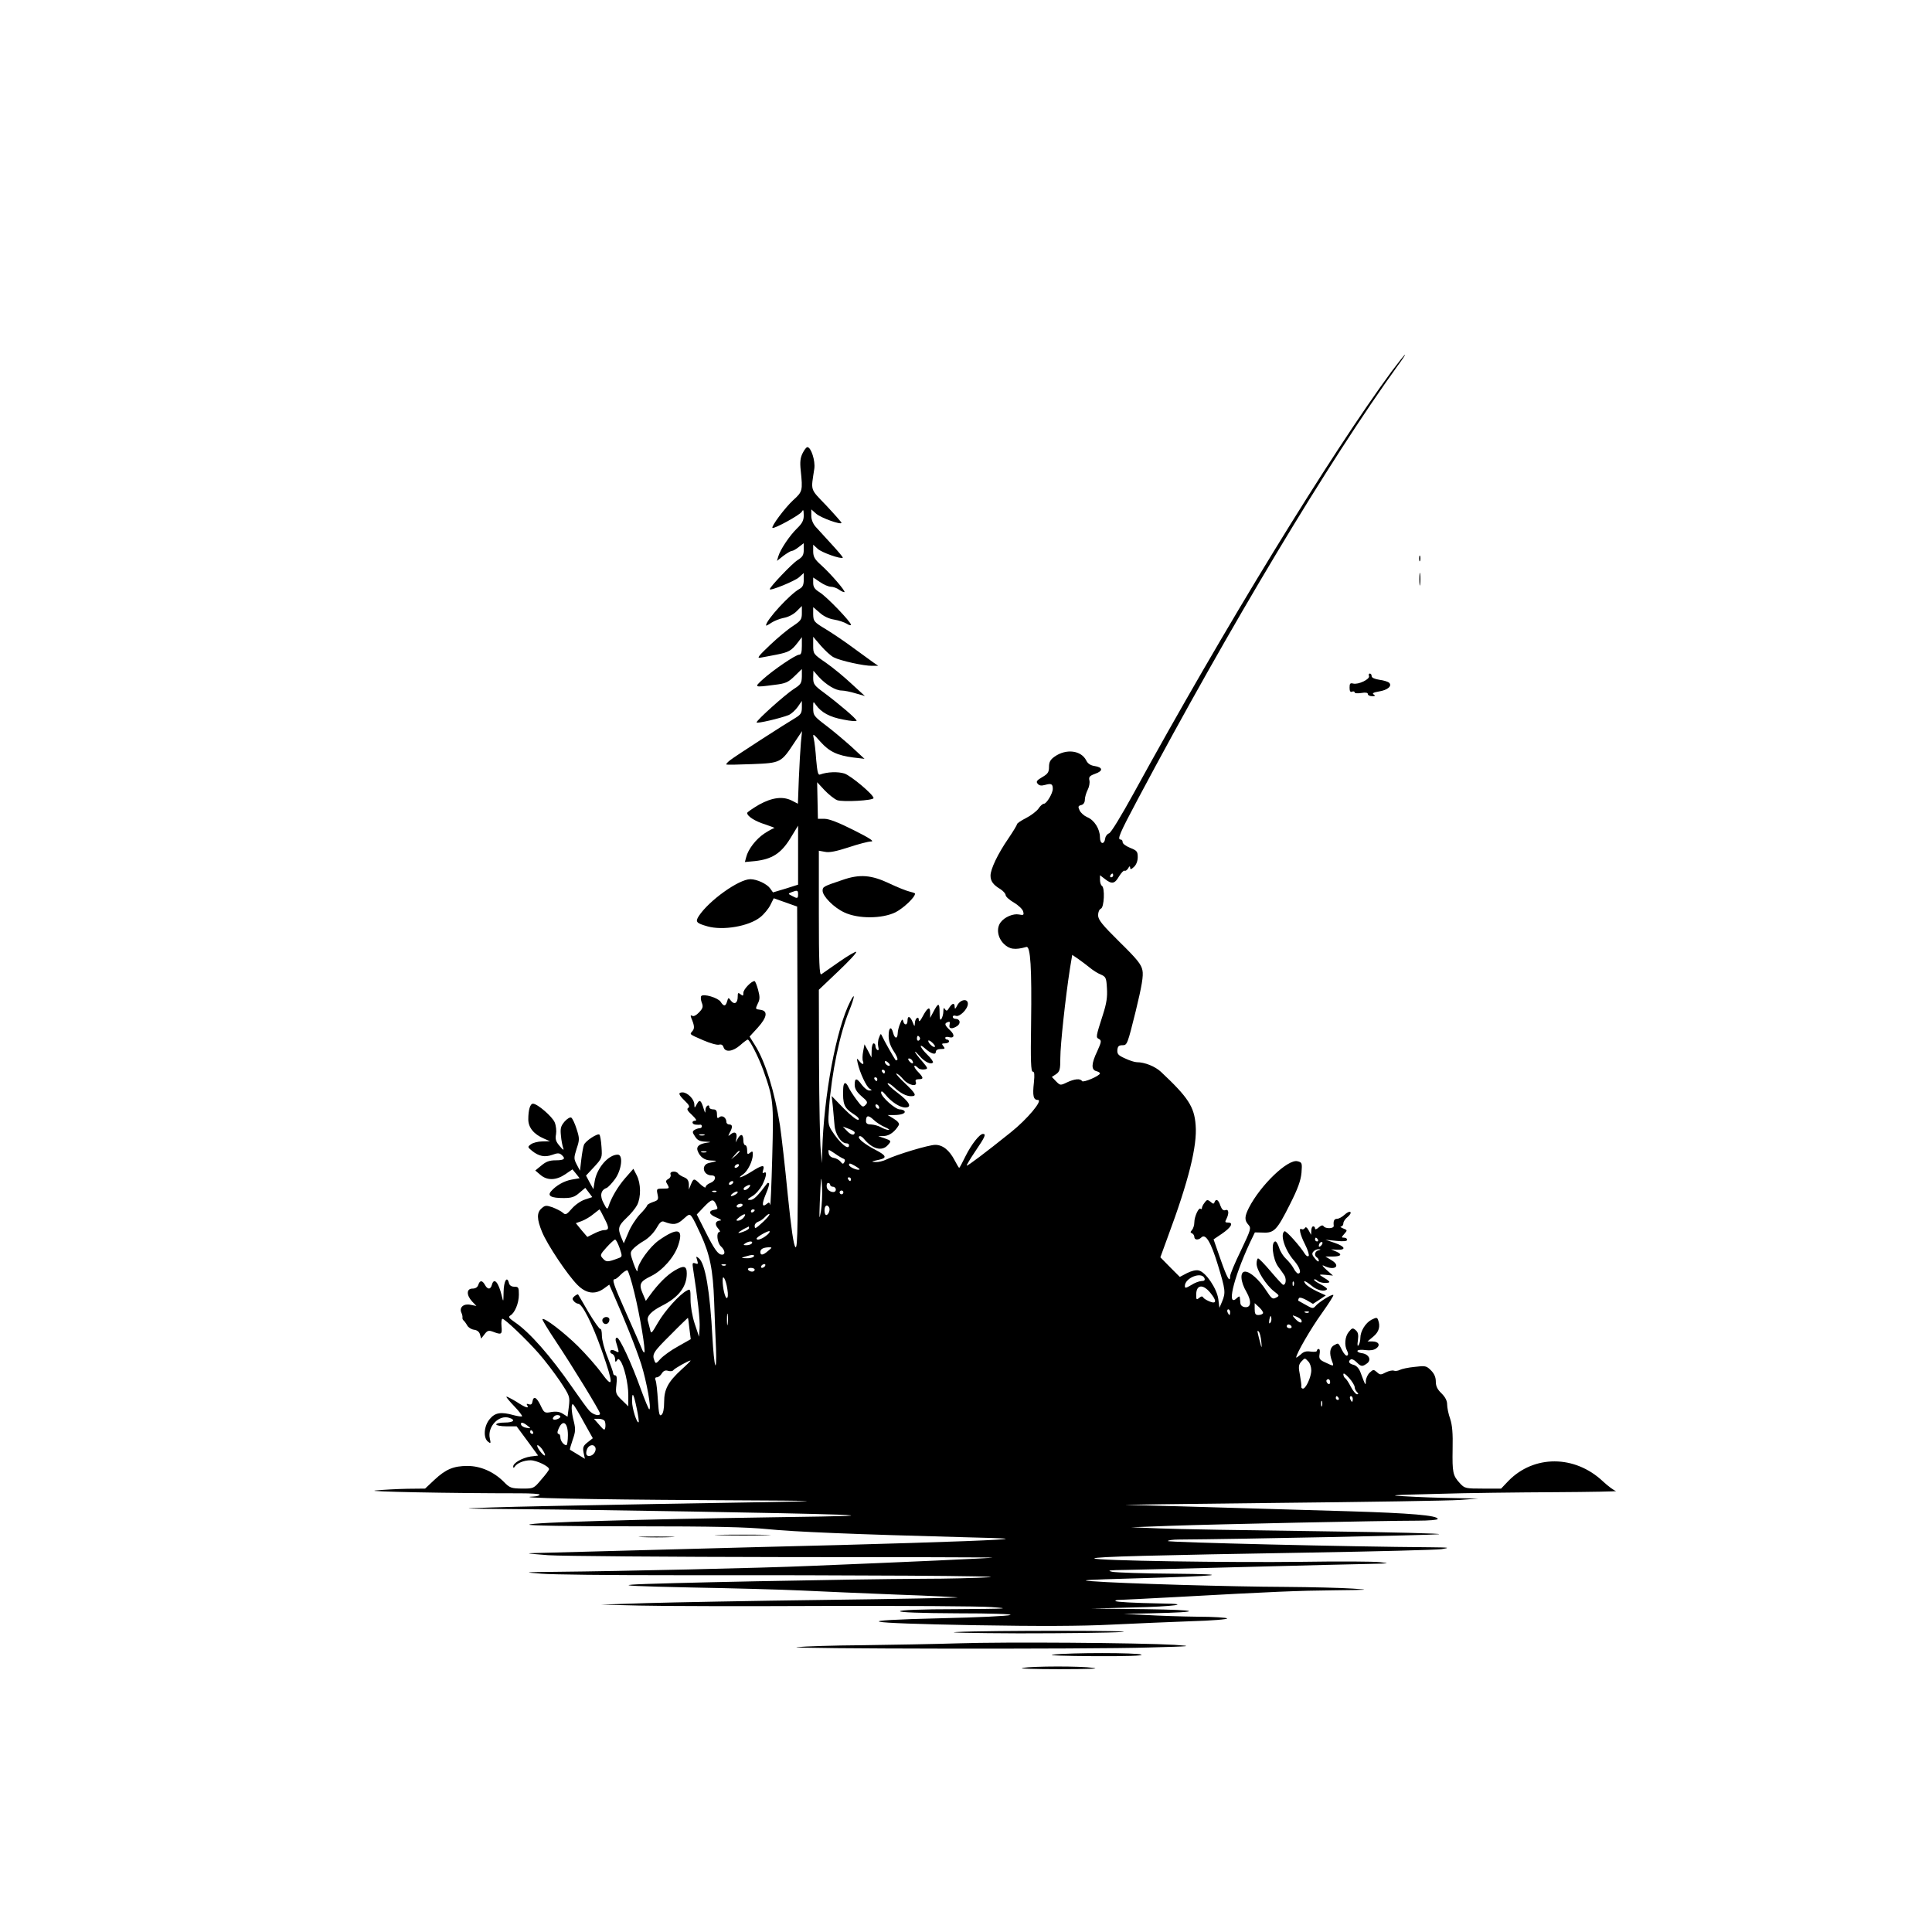 <?xml version="1.0" standalone="no"?>
<!DOCTYPE svg PUBLIC "-//W3C//DTD SVG 20010904//EN"
 "http://www.w3.org/TR/2001/REC-SVG-20010904/DTD/svg10.dtd">
<svg version="1.0" xmlns="http://www.w3.org/2000/svg"
 width="1024pt" height="1024pt" viewBox="0 0 1024 1024"
 preserveAspectRatio="xMidYMid meet">
<g transform="translate(0,1024) scale(0.1,-0.1)"
fill="#000000" stroke="none">
<path d="M7377 8273 c-326 -443 -890 -1364 -1368 -2237 -65 -118 -121 -211
-131 -213 -9 -3 -18 -14 -20 -26 -5 -36 -28 -32 -28 5 0 44 -30 92 -68 107
-16 7 -34 23 -40 36 -9 19 -8 24 9 28 12 3 19 14 19 29 0 12 7 36 15 52 8 15
12 38 9 50 -4 18 1 24 31 35 43 15 41 34 -4 41 -21 3 -36 13 -44 30 -27 53
-106 63 -167 20 -23 -16 -30 -29 -30 -55 0 -27 -6 -37 -36 -54 -29 -17 -34
-24 -24 -35 8 -10 19 -12 40 -6 32 9 40 5 40 -21 0 -24 -33 -79 -47 -79 -7 0
-20 -12 -29 -26 -10 -14 -39 -36 -66 -50 -26 -13 -48 -28 -48 -33 0 -5 -21
-39 -46 -76 -55 -80 -94 -161 -94 -196 0 -29 14 -49 53 -72 15 -10 27 -24 27
-31 0 -8 20 -26 44 -40 24 -14 46 -35 49 -47 5 -19 2 -21 -22 -16 -30 6 -76
-13 -97 -41 -24 -31 -17 -81 16 -114 30 -30 60 -34 120 -17 22 6 29 -111 25
-408 -3 -196 -1 -253 9 -253 9 0 10 -15 6 -57 -8 -71 -3 -93 21 -93 29 0 -56
-102 -144 -172 -132 -106 -229 -179 -233 -176 -2 2 19 37 46 77 51 75 58 91
40 91 -18 0 -61 -55 -92 -117 -17 -35 -32 -63 -34 -63 -2 0 -12 17 -23 38 -29
56 -64 84 -104 84 -34 0 -204 -51 -260 -78 -16 -8 -41 -14 -55 -13 -29 1 -24
3 21 13 39 9 34 22 -20 50 -63 33 -100 63 -89 73 4 4 15 -1 24 -12 45 -55 96
-69 127 -35 21 23 20 24 -20 38 l-30 10 31 1 c28 1 58 23 78 58 4 8 -5 20 -26
33 l-33 20 32 0 c39 0 65 9 57 21 -3 5 -14 9 -25 9 -24 0 -99 67 -99 89 1 11
7 8 24 -12 31 -38 76 -67 104 -67 38 0 23 30 -41 78 -32 24 -56 47 -52 50 3 3
18 -6 33 -20 34 -32 65 -48 91 -48 32 0 26 13 -33 69 -30 28 -50 51 -45 51 6
0 22 -13 36 -30 26 -32 77 -43 67 -15 -4 10 0 15 15 15 28 0 27 8 -6 42 -25
26 -21 42 4 17 6 -6 21 -9 33 -7 20 3 20 5 -14 45 -20 22 -36 44 -36 48 0 4
11 -7 25 -23 25 -30 61 -47 70 -33 2 4 -11 23 -30 41 -38 37 -49 66 -12 33 31
-28 57 -36 57 -18 0 9 10 15 26 15 22 0 25 2 14 15 -10 13 -9 15 9 15 11 0 21
5 21 10 0 6 -4 10 -10 10 -5 0 -10 4 -10 9 0 5 8 7 19 4 30 -8 33 12 6 37 -29
27 -31 36 -11 43 10 4 12 0 9 -14 -6 -23 14 -25 42 -6 19 15 13 37 -11 37 -8
0 -14 5 -14 11 0 6 7 8 16 5 20 -8 64 36 64 64 0 30 -41 23 -57 -10 -9 -18
-13 -20 -13 -7 0 23 -12 22 -29 -4 -10 -18 -15 -19 -22 -8 -6 10 -9 7 -9 -11
0 -14 -5 -32 -10 -40 -7 -11 -10 -1 -10 35 0 52 -7 52 -34 0 l-16 -30 0 28 c0
35 -14 28 -40 -21 -12 -23 -19 -30 -20 -19 0 25 -20 11 -21 -16 -1 -20 -2 -19
-12 6 -13 32 -27 36 -27 7 0 -25 -17 -26 -23 -2 -3 13 -7 10 -16 -13 -7 -16
-13 -40 -13 -52 -1 -31 -16 -29 -24 2 -10 39 -24 30 -24 -15 0 -27 9 -54 26
-80 15 -22 24 -43 20 -47 -3 -3 -7 -4 -9 -2 -9 12 -63 107 -70 124 -9 19 -9
19 -18 -5 -6 -13 -7 -35 -4 -48 4 -15 2 -21 -5 -17 -5 3 -10 13 -10 21 0 8 -4
14 -10 14 -5 0 -10 -17 -10 -37 l-1 -38 -18 35 -19 35 -7 -37 c-4 -21 -5 -45
-1 -53 7 -20 -4 -19 -21 3 -12 15 -13 14 -7 -13 11 -50 46 -125 63 -135 14 -8
14 -9 -1 -10 -10 0 -27 13 -40 30 -27 38 -38 38 -38 1 0 -21 10 -38 36 -61 33
-28 35 -33 21 -47 -14 -14 -18 -11 -47 28 -18 24 -37 54 -43 67 -15 32 -27 27
-28 -10 -3 -79 5 -100 51 -130 26 -16 37 -29 30 -33 -7 -4 -38 20 -77 59 l-65
67 6 -53 c3 -29 7 -74 9 -100 3 -49 35 -98 64 -98 7 0 13 -4 13 -10 0 -31 -51
13 -92 78 -19 30 -20 43 -14 119 14 188 57 394 107 516 29 72 33 103 6 50 -75
-145 -141 -502 -149 -793 l-1 -65 -7 70 c-4 39 -8 245 -9 459 l-1 390 102 97
c57 54 100 100 96 104 -3 3 -43 -20 -89 -52 -46 -33 -90 -62 -96 -67 -10 -6
-13 62 -13 324 l0 331 33 -6 c23 -5 60 3 125 24 51 17 104 31 119 31 19 0 -8
18 -92 60 -79 40 -131 60 -154 60 l-36 0 -2 97 -2 97 39 -42 c22 -23 52 -47
67 -53 30 -11 193 -2 193 11 0 18 -119 118 -154 130 -35 11 -91 9 -129 -5 -11
-5 -15 11 -21 77 -3 46 -9 97 -13 113 -6 29 -5 29 35 -16 47 -53 90 -73 175
-84 l59 -7 -69 64 c-38 34 -96 83 -129 108 -72 55 -74 57 -74 100 0 34 0 34
15 13 28 -39 73 -64 145 -77 38 -8 70 -10 70 -6 0 10 -93 89 -172 148 -53 39
-58 46 -58 80 l1 37 29 -33 c39 -42 89 -72 121 -72 14 0 48 -7 74 -15 l49 -14
-70 64 c-38 36 -99 86 -136 112 -67 46 -68 47 -68 92 l0 46 41 -48 c23 -26 53
-54 68 -61 34 -18 161 -46 203 -45 l33 0 -25 17 c-13 9 -61 44 -106 77 -44 33
-111 78 -147 100 -63 38 -66 42 -67 79 l0 38 34 -29 c20 -19 50 -33 77 -37 24
-4 54 -14 67 -22 12 -8 22 -10 22 -5 0 15 -129 149 -165 171 -27 17 -35 28
-35 51 l0 28 36 -24 c20 -14 46 -25 58 -25 12 0 32 -7 44 -16 13 -9 25 -14 28
-12 5 6 -72 96 -123 142 -35 31 -43 45 -43 74 l0 35 24 -22 c20 -19 124 -56
133 -47 2 2 -25 34 -59 71 -35 38 -73 80 -85 93 -14 16 -23 38 -23 58 l0 34
26 -23 c25 -22 134 -61 134 -48 0 3 -36 44 -80 91 -89 93 -82 75 -64 196 6 41
-17 114 -37 114 -5 0 -16 -14 -25 -32 -12 -24 -15 -46 -10 -92 11 -107 10
-112 -41 -158 -44 -41 -116 -138 -109 -146 8 -7 145 68 155 85 9 15 10 12 11
-18 0 -27 -8 -43 -36 -70 -39 -38 -88 -111 -99 -148 l-7 -24 34 27 c19 14 39
26 45 26 6 0 22 9 37 21 l26 20 0 -34 c0 -29 -6 -39 -33 -56 -28 -17 -147
-142 -147 -154 0 -11 135 44 156 64 l24 22 0 -36 c0 -27 -6 -39 -22 -48 -50
-27 -178 -166 -178 -194 0 -3 12 3 28 14 15 10 45 22 66 26 23 4 51 18 68 35
l28 28 0 -37 c0 -34 -5 -41 -47 -69 -27 -17 -82 -63 -123 -102 -59 -56 -70
-70 -50 -66 14 2 52 10 85 16 65 13 79 20 113 64 l22 29 0 -47 c0 -33 -4 -46
-14 -46 -19 0 -139 -82 -193 -131 -47 -43 -47 -43 61 -29 60 7 73 13 107 46
l39 38 0 -39 c-1 -36 -5 -43 -43 -67 -46 -30 -197 -165 -197 -177 0 -8 127 22
170 39 14 6 35 25 48 43 l22 32 0 -35 c0 -29 -6 -38 -34 -55 -53 -31 -318
-202 -346 -224 -14 -11 -23 -21 -20 -23 3 -2 64 -1 137 2 151 6 153 7 224 115
l40 60 -6 -60 c-3 -33 -8 -120 -11 -192 l-5 -133 -29 15 c-49 26 -106 19 -177
-20 -34 -20 -63 -40 -63 -44 0 -17 41 -44 97 -61 32 -11 53 -19 47 -19 -6 -1
-30 -14 -53 -29 -45 -30 -86 -84 -96 -125 l-7 -26 54 5 c89 10 137 40 186 119
l42 69 0 -156 0 -157 -66 -21 -67 -20 -15 21 c-17 24 -70 49 -105 49 -61 0
-219 -113 -273 -195 -20 -31 -14 -38 46 -55 82 -23 219 0 280 49 19 15 43 44
53 64 l18 36 62 -22 62 -22 3 -910 c2 -786 0 -907 -12 -895 -10 11 -22 94 -41
280 -14 146 -33 310 -41 365 -27 175 -78 340 -133 426 l-28 45 44 48 c50 56
54 89 12 94 -26 3 -26 4 -13 32 12 23 12 36 2 74 -7 25 -15 46 -19 46 -17 0
-59 -44 -59 -62 0 -17 -2 -18 -15 -8 -13 11 -15 8 -15 -13 0 -34 -18 -44 -36
-21 -13 18 -14 18 -20 -3 -8 -28 -18 -29 -35 -2 -15 21 -89 43 -102 30 -4 -4
-3 -20 2 -34 9 -22 7 -31 -14 -53 -14 -15 -29 -23 -36 -18 -9 5 -10 2 -5 -12
17 -40 18 -55 6 -69 -15 -18 -20 -15 58 -49 35 -15 72 -26 83 -23 12 3 20 -1
24 -14 9 -28 49 -23 88 11 19 17 37 30 40 30 10 0 57 -92 82 -161 54 -152 56
-166 48 -461 -4 -150 -9 -265 -11 -255 -3 15 -7 16 -18 6 -26 -21 -27 -1 -5
52 12 28 20 54 17 57 -3 3 -7 3 -9 1 -50 -67 -72 -89 -90 -89 -19 0 -18 3 10
20 18 10 41 37 53 59 22 44 27 76 9 65 -8 -4 -9 0 -4 15 9 29 -5 27 -62 -9
-49 -31 -85 -42 -44 -14 25 18 51 71 51 105 0 18 -2 19 -15 9 -13 -11 -15 -8
-15 14 0 14 -4 26 -10 26 -5 0 -10 11 -10 23 0 35 -12 41 -28 15 l-13 -23 4
22 c6 29 -9 39 -30 21 -15 -12 -15 -11 -5 9 16 29 15 43 -3 43 -8 0 -15 6 -15
13 0 23 -22 38 -37 26 -10 -9 -13 -6 -13 15 0 19 -5 26 -20 26 -11 0 -20 5
-20 10 0 21 -20 9 -21 -12 -1 -21 -1 -20 -9 4 -14 47 -22 53 -36 27 -13 -24
-13 -24 -14 -2 0 26 -36 63 -62 63 -26 0 -22 -12 12 -45 22 -21 27 -31 18 -37
-10 -6 -4 -16 20 -38 20 -19 27 -30 17 -30 -21 0 -19 -20 3 -21 9 -1 20 -1 25
0 4 0 7 -4 7 -9 0 -6 -6 -10 -12 -10 -7 0 -19 -4 -27 -9 -12 -8 -12 -13 3 -35
12 -20 26 -26 54 -27 34 -2 34 -2 7 -6 -39 -6 -55 -20 -48 -41 12 -34 36 -52
72 -53 37 -1 35 -3 -11 -13 -44 -10 -32 -66 14 -66 27 0 22 -29 -7 -40 -14 -5
-25 -15 -25 -22 0 -6 -13 1 -30 17 -32 31 -34 31 -49 -5 l-10 -25 0 28 c-1 20
-8 30 -25 37 -13 5 -27 14 -31 19 -10 17 -48 14 -41 -4 3 -8 -2 -19 -12 -24
-14 -8 -15 -13 -4 -30 11 -20 10 -21 -24 -21 -34 0 -35 -1 -29 -30 6 -27 4
-32 -24 -41 -17 -6 -31 -14 -31 -18 0 -4 -17 -26 -39 -48 -21 -23 -49 -66 -61
-97 l-24 -56 -13 31 c-20 48 -16 62 27 103 23 21 48 52 57 69 21 42 20 114 -2
157 l-18 35 -43 -49 c-40 -46 -74 -104 -89 -151 -6 -17 -9 -15 -26 18 -21 39
-15 69 15 80 9 3 29 25 46 48 35 49 44 129 14 129 -49 0 -110 -70 -122 -140
l-7 -43 -20 36 -19 36 43 46 c42 46 43 48 39 106 -2 32 -7 61 -11 65 -9 9 -74
-33 -82 -54 -4 -9 -10 -44 -14 -77 l-7 -60 -17 32 c-16 31 -16 36 -1 84 16 48
16 55 0 105 -9 29 -22 56 -28 60 -6 4 -22 -5 -36 -21 -20 -24 -23 -36 -19 -74
2 -25 8 -55 12 -66 5 -14 -1 -11 -18 10 -21 24 -25 37 -20 63 3 18 0 46 -7 63
-13 31 -92 99 -115 99 -15 0 -25 -32 -25 -83 0 -43 29 -79 83 -102 l32 -14
-41 -1 c-22 0 -49 -7 -60 -15 -19 -14 -18 -15 6 -35 36 -29 68 -35 107 -21 27
10 37 10 48 1 25 -21 17 -30 -29 -30 -34 0 -52 -7 -76 -27 l-33 -27 27 -23
c36 -31 83 -30 132 3 l38 26 19 -23 19 -24 -41 -7 c-41 -7 -85 -32 -111 -63
-20 -24 2 -35 67 -35 41 0 58 5 83 27 l32 27 19 -25 18 -24 -39 -13 c-22 -7
-53 -29 -70 -49 -28 -32 -33 -34 -48 -20 -9 8 -34 20 -54 28 -33 11 -39 11
-58 -6 -26 -23 -25 -57 3 -125 28 -68 135 -228 188 -281 46 -46 93 -52 139
-19 l29 21 21 -48 c59 -133 121 -288 149 -375 28 -90 55 -238 42 -238 -3 0
-23 48 -45 108 -49 137 -112 272 -126 272 -7 0 -9 -9 -6 -20 3 -11 9 -29 12
-41 5 -18 3 -19 -14 -10 -14 7 -23 8 -27 1 -3 -6 1 -13 9 -16 9 -3 16 -16 16
-28 0 -15 3 -17 9 -8 6 11 10 11 18 0 20 -24 43 -121 43 -182 l0 -60 -34 33
c-33 32 -34 37 -29 82 4 33 2 49 -6 49 -6 0 -11 5 -11 11 0 6 -14 44 -30 86
-17 41 -30 92 -30 114 0 22 -4 38 -8 35 -4 -2 -32 37 -62 87 -29 51 -55 94
-56 96 -2 2 -10 -2 -19 -9 -12 -10 -13 -16 -4 -26 6 -8 17 -14 23 -14 22 0 75
-105 126 -250 63 -180 62 -205 -3 -116 -26 36 -82 99 -123 140 -74 73 -179
154 -189 144 -3 -2 30 -56 72 -119 86 -129 233 -369 233 -381 0 -17 -37 -7
-57 15 -11 12 -51 67 -89 122 -117 169 -228 295 -307 348 -29 20 -34 27 -23
34 24 13 46 65 46 111 0 38 -2 42 -24 42 -16 0 -26 7 -29 21 -10 38 -27 9 -28
-49 -1 -56 -1 -56 -10 -19 -17 71 -41 98 -52 57 -7 -26 -23 -26 -37 0 -14 25
-27 25 -35 0 -4 -13 -15 -20 -31 -20 -32 0 -33 -34 -2 -68 l23 -24 -31 6 c-36
8 -61 -13 -49 -41 5 -10 7 -22 6 -27 -1 -5 2 -12 6 -15 4 -3 13 -15 19 -26 6
-11 22 -21 36 -23 17 -2 28 -11 32 -25 l6 -22 18 23 c15 20 22 22 46 13 44
-17 48 -14 44 29 -2 22 0 40 5 40 12 0 126 -108 191 -182 32 -36 83 -103 113
-147 53 -80 54 -83 48 -136 l-7 -54 -24 15 c-16 11 -35 14 -61 10 -37 -7 -39
-5 -58 35 -21 44 -38 52 -43 20 -2 -14 -8 -18 -19 -14 -11 4 -14 2 -9 -5 12
-20 -8 -14 -58 19 -27 16 -50 28 -52 26 -2 -2 17 -25 42 -51 25 -26 43 -50 41
-53 -3 -2 -22 0 -44 6 -67 19 -99 14 -127 -20 -31 -36 -36 -99 -10 -120 15
-12 16 -10 10 17 -14 62 48 127 103 109 36 -11 23 -25 -24 -25 -25 0 -45 -4
-45 -10 0 -5 24 -10 54 -10 l54 0 57 -77 57 -78 -40 -5 c-44 -7 -92 -34 -92
-53 0 -8 3 -9 8 -1 12 19 49 34 84 34 32 0 98 -32 98 -47 0 -5 -18 -29 -41
-55 -40 -48 -41 -48 -102 -48 -57 1 -65 3 -97 36 -53 53 -123 84 -192 84 -74
0 -115 -17 -176 -74 l-49 -46 -94 -1 c-52 -1 -128 -5 -169 -9 -65 -6 393 -15
768 -15 56 0 102 -3 102 -7 0 -5 -15 -9 -32 -10 -129 -7 309 -16 887 -19 782
-4 776 -4 -205 -20 -393 -7 -800 -15 -905 -19 -182 -6 -176 -6 140 -9 427 -3
1470 -21 1695 -29 145 -6 87 -8 -340 -14 -718 -11 -1283 -27 -1295 -39 -5 -5
201 -9 555 -9 427 0 599 -4 709 -15 138 -14 448 -27 1051 -43 231 -6 251 -7
160 -13 -123 -8 -660 -25 -1260 -39 -234 -6 -571 -15 -750 -20 -179 -5 -363
-10 -410 -11 -82 -2 -81 -2 45 -12 72 -5 634 -9 1250 -10 616 0 1113 -1 1105
-3 -14 -3 -449 -23 -970 -44 -247 -11 -1013 -28 -1335 -31 -183 -2 -186 -2
-85 -10 58 -5 359 -8 670 -8 1023 1 1819 -4 1700 -11 -63 -4 -221 -8 -350 -8
-393 -2 -1449 -23 -1540 -31 -61 -5 28 -9 310 -15 217 -4 481 -11 585 -16 105
-5 335 -15 512 -22 177 -6 321 -14 319 -15 -2 -2 -320 -8 -707 -13 -387 -5
-812 -13 -944 -17 l-240 -8 205 -5 c113 -3 552 -4 975 -2 424 1 824 -1 890 -6
107 -8 87 -9 -182 -11 -195 0 -303 -5 -303 -11 0 -6 108 -10 303 -11 186 0
294 -4 282 -9 -11 -5 -173 -13 -360 -17 -504 -12 -438 -26 167 -37 350 -6 571
-5 728 3 124 6 314 14 422 18 109 3 195 10 192 15 -3 4 -74 9 -157 9 -84 1
-206 5 -272 9 l-120 6 145 3 c283 6 265 18 -30 22 l-285 3 222 6 c219 5 315
19 152 21 -158 3 -241 8 -247 13 -3 3 6 6 19 6 13 0 148 7 299 15 526 29 646
34 845 36 182 2 190 3 95 9 -58 4 -220 8 -361 9 -279 1 -868 18 -1019 30 -77
5 -37 8 220 15 464 13 545 22 205 25 -154 1 -298 6 -320 10 -31 7 -16 9 70 10
61 1 353 8 650 16 297 8 590 15 650 16 99 2 104 3 50 9 -33 4 -217 5 -410 2
-382 -5 -1105 6 -1105 18 0 9 312 17 1145 31 352 6 665 14 695 18 49 8 42 9
-55 10 -437 3 -1395 26 -1395 33 0 4 26 8 58 8 323 2 1331 23 1377 28 33 4
-253 11 -635 16 -382 5 -762 11 -845 15 l-150 6 215 8 c225 8 1117 27 1303 27
59 0 107 4 107 9 0 19 -145 31 -475 41 -912 27 -1059 31 -1170 33 -66 1 283 6
775 11 492 5 938 12 990 16 l95 7 -135 3 c-74 1 -187 5 -250 9 -100 5 -80 7
165 13 154 5 435 8 625 9 190 1 336 4 325 6 -11 3 -42 26 -70 52 -149 140
-365 140 -500 2 l-39 -41 -96 0 c-92 0 -97 1 -122 28 -38 41 -41 57 -39 182 2
84 -2 127 -13 160 -9 25 -16 59 -16 76 0 20 -10 39 -30 59 -22 21 -30 38 -30
62 0 23 -8 42 -26 60 -24 24 -30 25 -87 18 -33 -3 -69 -11 -78 -16 -10 -5 -24
-7 -31 -4 -8 3 -27 -1 -43 -9 -26 -14 -31 -14 -47 1 -17 15 -20 15 -38 -2 -11
-10 -20 -30 -21 -44 0 -29 -2 -26 -29 47 -8 20 -21 34 -36 38 -25 6 -31 19
-14 29 5 3 18 -3 30 -15 24 -24 30 -25 56 -6 25 19 8 50 -30 54 -14 2 -24 8
-21 13 4 5 23 6 43 3 24 -3 44 0 56 9 24 17 13 37 -20 37 l-26 0 31 26 c30 25
38 54 25 88 -5 14 -9 14 -35 1 -32 -17 -59 -61 -59 -97 0 -13 -4 -30 -9 -37
-6 -10 -8 -1 -4 25 4 30 1 43 -12 54 -15 13 -19 12 -36 -9 -21 -25 -25 -72 -9
-101 6 -12 7 -21 0 -25 -5 -3 -17 9 -26 27 -22 43 -19 41 -43 28 -23 -12 -27
-43 -11 -85 11 -29 12 -29 -43 -3 -23 11 -27 18 -23 41 3 15 1 27 -4 27 -6 0
-10 -4 -10 -9 0 -6 -15 -7 -32 -5 -25 4 -39 0 -55 -16 -13 -11 -23 -18 -23
-15 0 19 78 154 135 233 37 52 65 96 62 98 -6 7 -78 -38 -95 -59 -12 -14 -17
-13 -50 6 -20 11 -39 22 -41 23 -1 2 0 7 3 13 4 6 19 2 41 -10 l34 -20 34 22
34 23 -46 21 c-25 12 -52 29 -60 38 -20 25 -3 20 31 -8 28 -24 67 -33 81 -19
4 4 -12 16 -34 27 -22 11 -37 22 -34 25 3 3 11 0 17 -6 7 -7 26 -12 42 -12 33
1 30 6 -20 36 -14 8 -10 10 22 7 l39 -4 -35 31 c-21 19 -26 27 -13 21 56 -28
92 -2 41 29 l-33 20 36 0 c47 0 56 11 22 26 l-28 12 32 -2 c50 -2 43 17 -12
36 l-50 17 58 -6 c39 -4 57 -2 57 6 0 6 -7 11 -17 11 -14 0 -14 2 2 20 17 19
17 20 -6 29 -13 5 -18 10 -11 10 6 1 12 8 12 17 0 9 10 24 23 34 12 10 19 22
14 26 -4 4 -17 -2 -30 -14 -13 -12 -31 -22 -40 -22 -16 0 -21 -11 -18 -37 2
-16 -45 -17 -54 -2 -5 7 -14 4 -26 -7 -11 -10 -19 -12 -19 -6 0 7 -4 12 -10
12 -5 0 -10 -10 -10 -22 l-1 -23 -13 24 c-9 16 -16 20 -20 12 -4 -6 -12 -9
-17 -6 -17 11 -9 -28 18 -81 15 -29 23 -57 19 -61 -5 -4 -13 0 -20 11 -25 41
-100 125 -108 120 -25 -16 2 -101 51 -156 30 -35 41 -68 21 -68 -5 0 -16 12
-24 28 -8 15 -26 37 -40 50 -14 13 -30 38 -36 57 -6 19 -15 35 -20 35 -25 0
-15 -92 14 -133 9 -12 23 -31 31 -43 14 -19 12 -54 -4 -54 -3 0 -33 32 -65 70
-33 39 -63 70 -68 70 -4 0 -8 -13 -8 -28 0 -34 50 -113 92 -146 30 -23 30 -24
11 -34 -18 -10 -24 -5 -52 38 -37 57 -85 100 -112 100 -28 0 -25 -53 7 -107
29 -51 25 -86 -9 -81 -14 2 -23 11 -23 23 -1 11 -2 24 -3 30 -1 5 -6 4 -13 -3
-59 -59 -24 95 66 290 l27 56 43 -1 c59 -3 74 13 142 148 43 85 58 127 62 169
4 52 3 55 -21 61 -51 13 -196 -126 -258 -247 -23 -46 -24 -66 -2 -90 15 -17
13 -25 -40 -136 -32 -65 -57 -126 -57 -135 0 -40 -17 -10 -51 88 l-37 106 43
29 c50 34 65 60 34 60 -16 0 -18 3 -9 19 15 30 13 54 -6 47 -10 -4 -18 3 -26
24 -10 31 -23 39 -31 18 -3 -10 -8 -10 -21 2 -16 13 -20 12 -32 -5 -8 -10 -14
-23 -14 -29 0 -5 -3 -6 -7 -3 -9 10 -33 -41 -33 -72 0 -15 -6 -33 -12 -40 -10
-11 -10 -14 0 -18 6 -3 12 -11 12 -19 0 -17 22 -18 37 -3 23 23 51 -25 88
-146 40 -132 42 -146 22 -194 l-14 -33 -6 47 c-8 56 -66 142 -103 151 -15 4
-39 -2 -63 -14 l-38 -20 -52 52 -51 52 39 107 c111 298 157 484 148 593 -7 98
-40 148 -184 283 -31 29 -86 51 -128 51 -11 0 -39 9 -62 20 -36 16 -42 23 -41
44 2 21 8 26 28 26 24 0 26 6 69 179 33 136 42 189 36 218 -6 31 -27 58 -121
150 -93 92 -114 118 -114 142 0 16 6 31 15 35 17 6 22 111 5 121 -5 3 -10 17
-10 31 l0 25 26 -20 c37 -29 52 -26 75 14 12 19 25 33 29 30 5 -3 13 3 19 12
7 13 10 14 11 4 0 -11 5 -10 20 4 12 11 20 31 20 52 0 29 -4 35 -40 49 -22 9
-40 22 -40 30 0 8 -4 14 -10 14 -20 0 -8 29 91 215 489 919 1013 1792 1378
2298 23 31 40 57 38 57 -3 0 -34 -39 -70 -87z m-1477 -2673 c0 -5 -5 -10 -11
-10 -5 0 -7 5 -4 10 3 6 8 10 11 10 2 0 4 -4 4 -10z m-1670 -100 c0 -23 -4
-24 -33 -8 -21 11 -21 11 -2 19 31 12 35 11 35 -11z m1545 -388 c17 -14 43
-31 59 -37 27 -12 30 -17 33 -73 3 -46 -2 -80 -21 -139 -39 -121 -38 -121 -21
-130 14 -8 13 -15 -9 -64 -32 -66 -33 -99 -6 -106 11 -3 20 -8 20 -12 0 -13
-89 -51 -95 -41 -9 15 -40 12 -80 -7 -35 -17 -36 -16 -58 6 l-22 23 23 15 c19
14 22 24 22 87 0 69 27 318 51 473 l12 72 31 -21 c17 -12 45 -33 61 -46z
m-900 -371 c3 -5 1 -12 -5 -16 -5 -3 -10 1 -10 9 0 18 6 21 15 7z m80 -49 c-6
-7 -35 18 -35 31 0 5 9 2 20 -8 11 -10 18 -20 15 -23z m-120 -73 c11 -17 -1
-21 -15 -4 -8 9 -8 15 -2 15 6 0 14 -5 17 -11z m-119 -26 c-7 -7 -26 7 -26 19
0 6 6 6 15 -2 9 -7 13 -15 11 -17z m-26 -33 c0 -5 -2 -10 -4 -10 -3 0 -8 5
-11 10 -3 6 -1 10 4 10 6 0 11 -4 11 -10z m-40 -40 c0 -5 -2 -10 -4 -10 -3 0
-8 5 -11 10 -3 6 -1 10 4 10 6 0 11 -4 11 -10z m10 -151 c0 -6 -4 -7 -10 -4
-5 3 -10 11 -10 16 0 6 5 7 10 4 6 -3 10 -11 10 -16z m30 -103 c19 -8 28 -15
20 -15 -8 0 -26 6 -40 14 -14 8 -37 14 -52 15 -20 0 -28 5 -28 18 0 31 12 33
39 8 14 -14 42 -32 61 -40z m-160 -28 c0 -18 -19 -15 -40 7 l-23 24 32 -12
c17 -6 31 -15 31 -19z m-797 -15 c-7 -2 -19 -2 -25 0 -7 3 -2 5 12 5 14 0 19
-2 13 -5z m739 -125 c7 -3 8 -10 3 -18 -6 -11 -10 -10 -20 3 -7 9 -23 18 -36
20 -16 3 -25 12 -27 26 -3 21 -3 21 33 -3 19 -14 41 -26 47 -28z m-729 35 c-7
-2 -19 -2 -25 0 -7 3 -2 5 12 5 14 0 19 -2 13 -5z m177 4 c0 -2 -10 -12 -22
-23 l-23 -19 19 23 c18 21 26 27 26 19z m636 -95 c-9 -8 -56 12 -56 24 0 10 6
9 29 -4 16 -9 28 -18 27 -20z m-641 18 c-3 -5 -11 -10 -16 -10 -6 0 -7 5 -4
10 3 6 11 10 16 10 6 0 7 -4 4 -10z m436 -240 c-9 -49 -9 -44 -6 45 6 141 8
160 12 80 2 -38 -1 -95 -6 -125z m159 170 c0 -5 -2 -10 -4 -10 -3 0 -8 5 -11
10 -3 6 -1 10 4 10 6 0 11 -4 11 -10z m-625 -20 c-3 -5 -11 -10 -16 -10 -6 0
-7 5 -4 10 3 6 11 10 16 10 6 0 7 -4 4 -10z m515 -10 c0 -5 7 -10 15 -10 8 0
15 -7 15 -15 0 -24 -44 -12 -48 13 -2 12 1 22 7 22 6 0 11 -4 11 -10z m-433
-17 c-9 -9 -20 -13 -24 -9 -4 4 -1 11 7 16 25 16 35 11 17 -7z m-170 -19 c-3
-3 -12 -4 -19 -1 -8 3 -5 6 6 6 11 1 17 -2 13 -5z m103 -14 c-24 -15 -37 -11
-16 5 11 8 22 12 25 9 3 -3 -1 -9 -9 -14z m570 10 c0 -5 -4 -10 -10 -10 -5 0
-10 5 -10 10 0 6 5 10 10 10 6 0 10 -4 10 -10z m-674 -65 c10 -21 9 -24 -9
-27 -35 -5 -30 -25 10 -41 21 -9 30 -16 21 -16 -26 -1 -32 -20 -12 -42 9 -10
13 -19 7 -19 -18 0 -12 -58 8 -76 22 -20 25 -44 6 -44 -21 0 -41 28 -89 124
l-45 89 36 38 c43 45 52 47 67 14z m139 -5 c-3 -5 -13 -10 -21 -10 -8 0 -12 5
-9 10 3 6 13 10 21 10 8 0 12 -4 9 -10z m459 -9 c8 -12 -3 -41 -15 -41 -5 0
-9 11 -9 25 0 25 14 34 24 16z m-1190 -60 c26 -50 25 -61 -4 -61 -8 0 -32 -8
-51 -18 l-36 -18 -31 36 -30 37 31 11 c18 7 46 23 62 37 17 13 31 24 32 25 2
0 14 -22 27 -49z m796 45 c0 -3 -4 -8 -10 -11 -5 -3 -10 -1 -10 4 0 6 5 11 10
11 6 0 10 -2 10 -4z m-286 -129 c49 -107 65 -188 71 -354 3 -81 7 -195 10
-253 2 -59 0 -96 -4 -85 -5 11 -11 76 -15 145 -13 247 -38 393 -72 421 -15 12
-16 11 -9 -10 6 -20 5 -23 -10 -17 -15 5 -16 1 -12 -26 25 -161 38 -276 35
-316 l-3 -47 -23 69 c-13 39 -22 93 -22 127 0 56 -1 59 -19 49 -39 -20 -117
-107 -153 -169 -36 -62 -37 -63 -43 -35 -4 16 -9 35 -11 42 -8 25 17 52 74 81
89 45 132 101 132 171 0 41 -15 45 -64 16 -41 -24 -88 -71 -132 -132 l-21 -29
-17 40 c-21 49 -14 63 46 92 59 29 123 101 143 164 29 87 -3 95 -103 25 -48
-34 -112 -122 -113 -158 0 -14 -8 -1 -21 35 -19 55 -19 59 -3 77 10 11 36 31
59 44 24 14 51 42 65 66 17 30 27 40 40 35 49 -19 69 -17 102 13 32 29 34 29
47 11 8 -11 28 -52 46 -92z m226 88 c-7 -8 -20 -15 -29 -15 -12 0 -10 5 9 20
28 21 39 18 20 -5z m106 -20 c-43 -39 -46 -41 -46 -21 0 8 8 17 19 21 10 3 26
14 36 25 10 11 21 18 23 15 3 -3 -12 -21 -32 -40z m-76 -34 c0 -5 -14 -14 -32
-20 -34 -12 -32 -6 4 15 13 6 24 12 26 13 1 1 2 -3 2 -8z m90 -41 c-24 -19
-50 -26 -50 -15 0 9 64 45 69 39 3 -3 -5 -14 -19 -24z m2925 -20 c3 -5 1 -10
-4 -10 -6 0 -11 5 -11 10 0 6 2 10 4 10 3 0 8 -4 11 -10z m-3701 -45 c15 -45
15 -46 -7 -54 -56 -21 -64 -21 -81 -2 -17 18 -16 21 19 60 21 23 41 41 45 41
5 0 15 -20 24 -45z m701 25 c-3 -5 -16 -10 -28 -10 -18 0 -19 2 -7 10 20 13
43 13 35 0z m3017 -12 c-7 -7 -12 -8 -12 -2 0 14 12 26 19 19 2 -3 -1 -11 -7
-17z m-2931 -28 c-27 -24 -41 -25 -41 -6 0 16 15 24 45 25 19 0 18 -1 -4 -19z
m2917 3 c-20 -5 -24 -28 -8 -38 6 -3 10 -12 10 -18 -1 -7 -10 -1 -20 12 -16
18 -18 27 -9 37 6 8 19 13 28 13 13 -1 13 -2 -1 -6z m-2993 -33 c-3 -5 -21
-10 -38 -9 -31 1 -31 1 -7 9 36 11 52 11 45 0z m-148 -46 c-3 -3 -12 -4 -19
-1 -8 3 -5 6 6 6 11 1 17 -2 13 -5z m208 -4 c-3 -5 -11 -10 -16 -10 -6 0 -7 5
-4 10 3 6 11 10 16 10 6 0 7 -4 4 -10z m-55 -20 c0 -5 -6 -10 -14 -10 -8 0
-18 5 -21 10 -3 6 3 10 14 10 12 0 21 -4 21 -10z m-638 -121 c30 -122 61 -309
53 -317 -2 -3 -9 7 -14 21 -6 15 -42 98 -81 185 -70 158 -78 182 -61 182 5 0
19 11 32 25 13 13 28 23 34 22 5 -2 22 -55 37 -118z m3022 76 c4 -10 -1 -15
-16 -15 -11 0 -36 -9 -54 -21 -29 -17 -34 -18 -34 -5 0 43 89 78 104 41z
m-2529 -57 c5 -30 3 -48 -3 -48 -9 0 -22 54 -22 95 0 35 18 1 25 -47z m3002
20 c-3 -8 -6 -5 -6 6 -1 11 2 17 5 13 3 -3 4 -12 1 -19z m-443 -39 c35 -42 35
-62 -1 -48 -15 6 -31 15 -35 21 -5 9 -11 8 -22 -1 -14 -12 -16 -10 -16 16 0
54 35 59 74 12z m280 -110 c-3 -5 -14 -9 -25 -9 -15 0 -19 7 -19 32 l0 31 25
-23 c13 -12 22 -27 19 -31z m-174 6 c0 -8 -2 -15 -4 -15 -2 0 -6 7 -10 15 -3
8 -1 15 4 15 6 0 10 -7 10 -15z m-2663 -62 c-2 -16 -4 -5 -4 22 0 28 2 40 4
28 2 -13 2 -35 0 -50z m3080 61 c-3 -3 -12 -4 -19 -1 -8 3 -5 6 6 6 11 1 17
-2 13 -5z m-205 -56 c-6 -6 -7 0 -4 19 5 21 7 23 10 9 2 -10 0 -22 -6 -28z
m166 14 c6 -19 -13 -14 -33 8 -18 20 -18 21 5 12 13 -5 26 -14 28 -20z m-3244
-44 l7 -56 -67 -38 c-37 -20 -78 -50 -93 -66 -23 -26 -26 -27 -32 -11 -14 35
-8 46 84 137 50 51 93 92 93 91 1 0 5 -25 8 -57z m3191 12 c3 -5 -1 -10 -9
-10 -9 0 -16 5 -16 10 0 6 4 10 9 10 6 0 13 -4 16 -10z m-160 -81 c3 -24 2
-35 -1 -24 -21 79 -23 88 -13 78 6 -6 12 -30 14 -54z m249 -105 c9 -8 16 -30
16 -47 0 -36 -30 -100 -45 -97 -6 1 -9 6 -8 11 2 4 -2 31 -7 60 -9 44 -7 55 6
71 21 22 19 22 38 2z m-3321 -42 c-72 -66 -93 -105 -93 -173 0 -36 -5 -61 -14
-68 -11 -9 -14 4 -19 76 -3 49 -8 96 -12 106 -5 11 -3 17 7 17 7 0 19 9 26 21
9 14 19 18 34 13 11 -3 23 -2 27 4 6 9 81 51 91 51 3 0 -18 -21 -47 -47z
m3567 -94 c0 -8 5 -19 12 -26 9 -9 9 -12 0 -12 -6 0 -21 18 -32 39 -11 22 -24
42 -30 46 -5 3 -10 13 -10 21 0 9 12 1 30 -19 17 -19 30 -41 30 -49z m-130 26
c0 -8 -4 -12 -10 -9 -5 3 -10 10 -10 16 0 5 5 9 10 9 6 0 10 -7 10 -16z
m-3675 -140 c8 -37 12 -70 10 -72 -9 -9 -35 73 -35 111 0 55 8 43 25 -39z
m3720 56 c3 -5 1 -10 -4 -10 -6 0 -11 5 -11 10 0 6 2 10 4 10 3 0 8 -4 11 -10z
m75 -5 c0 -8 -2 -15 -4 -15 -2 0 -6 7 -10 15 -3 8 -1 15 4 15 6 0 10 -7 10
-15z m-163 -37 c-3 -7 -5 -2 -5 12 0 14 2 19 5 13 2 -7 2 -19 0 -25z m-3912
-87 l47 -84 -28 -22 c-23 -18 -26 -27 -21 -54 l7 -33 -38 23 c-20 12 -39 24
-41 25 -2 2 5 25 14 52 15 42 16 57 7 95 -15 56 -16 105 -3 92 6 -6 31 -48 56
-94z m-125 30 c0 -5 -9 -11 -20 -14 -20 -5 -26 3 -13 16 9 10 33 8 33 -2z
m236 -25 c3 -8 4 -23 2 -33 -3 -16 -7 -14 -31 14 l-29 33 26 0 c15 0 29 -6 32
-14z m-411 -22 c20 -15 20 -16 -4 -12 -14 2 -26 9 -29 16 -5 16 9 15 33 -4z
m215 -50 c0 -30 -4 -54 -8 -54 -14 0 -32 23 -32 42 0 10 -4 18 -10 18 -5 0 -7
8 -3 18 22 62 53 48 53 -24z m-185 16 c3 -5 1 -10 -4 -10 -6 0 -11 5 -11 10 0
6 2 10 4 10 3 0 8 -4 11 -10z m51 -95 c24 -37 12 -40 -15 -5 -12 17 -17 30
-12 30 6 0 18 -11 27 -25z m278 16 c9 -14 -3 -39 -21 -46 -23 -8 -32 6 -22 33
8 22 33 30 43 13z"/>
<path d="M7522 7280 c0 -14 2 -19 5 -12 2 6 2 18 0 25 -3 6 -5 1 -5 -13z"/>
<path d="M7523 7170 c0 -30 2 -43 4 -27 2 15 2 39 0 55 -2 15 -4 2 -4 -28z"/>
<path d="M7256 6657 c6 -17 -57 -47 -84 -40 -16 4 -19 0 -19 -22 0 -18 4 -25
13 -21 8 3 14 1 14 -4 0 -5 16 -6 35 -3 23 4 35 2 35 -6 0 -6 10 -11 23 -11
16 0 18 3 8 9 -10 6 -2 11 27 16 46 7 72 29 55 46 -6 6 -29 13 -52 16 -25 4
-41 11 -41 19 0 8 -4 14 -10 14 -5 0 -7 -6 -4 -13z"/>
<path d="M4465 5576 c-101 -34 -105 -36 -105 -57 0 -29 60 -90 115 -115 74
-35 201 -34 272 1 42 22 103 79 103 99 0 2 -14 7 -31 11 -17 4 -64 23 -104 42
-97 46 -158 51 -250 19z"/>
<path d="M3194 3249 c-3 -6 -2 -15 4 -21 13 -13 32 -2 32 18 0 16 -26 19 -36
3z"/>
<path d="M3818 2103 c68 -2 176 -2 240 0 64 1 9 3 -123 3 -132 0 -185 -2 -117
-3z"/>
<path d="M3403 2093 c42 -2 112 -2 155 0 42 1 7 3 -78 3 -85 0 -120 -2 -77 -3z"/>
<path d="M5070 1590 c-63 -3 85 -6 330 -7 245 0 490 3 545 7 122 8 -708 9
-875 0z"/>
<path d="M5080 1530 c-129 -4 -359 -8 -510 -10 -151 -1 -306 -6 -345 -10 -95
-9 1559 -12 1866 -2 226 6 236 7 134 14 -190 11 -900 16 -1145 8z"/>
<path d="M5580 1470 c-30 -4 66 -7 215 -8 177 -1 265 2 255 8 -17 11 -382 11
-470 0z"/>
<path d="M5420 1400 c-25 -4 63 -7 195 -7 152 0 218 3 180 7 -75 10 -315 9
-375 0z"/>
</g>
</svg>
